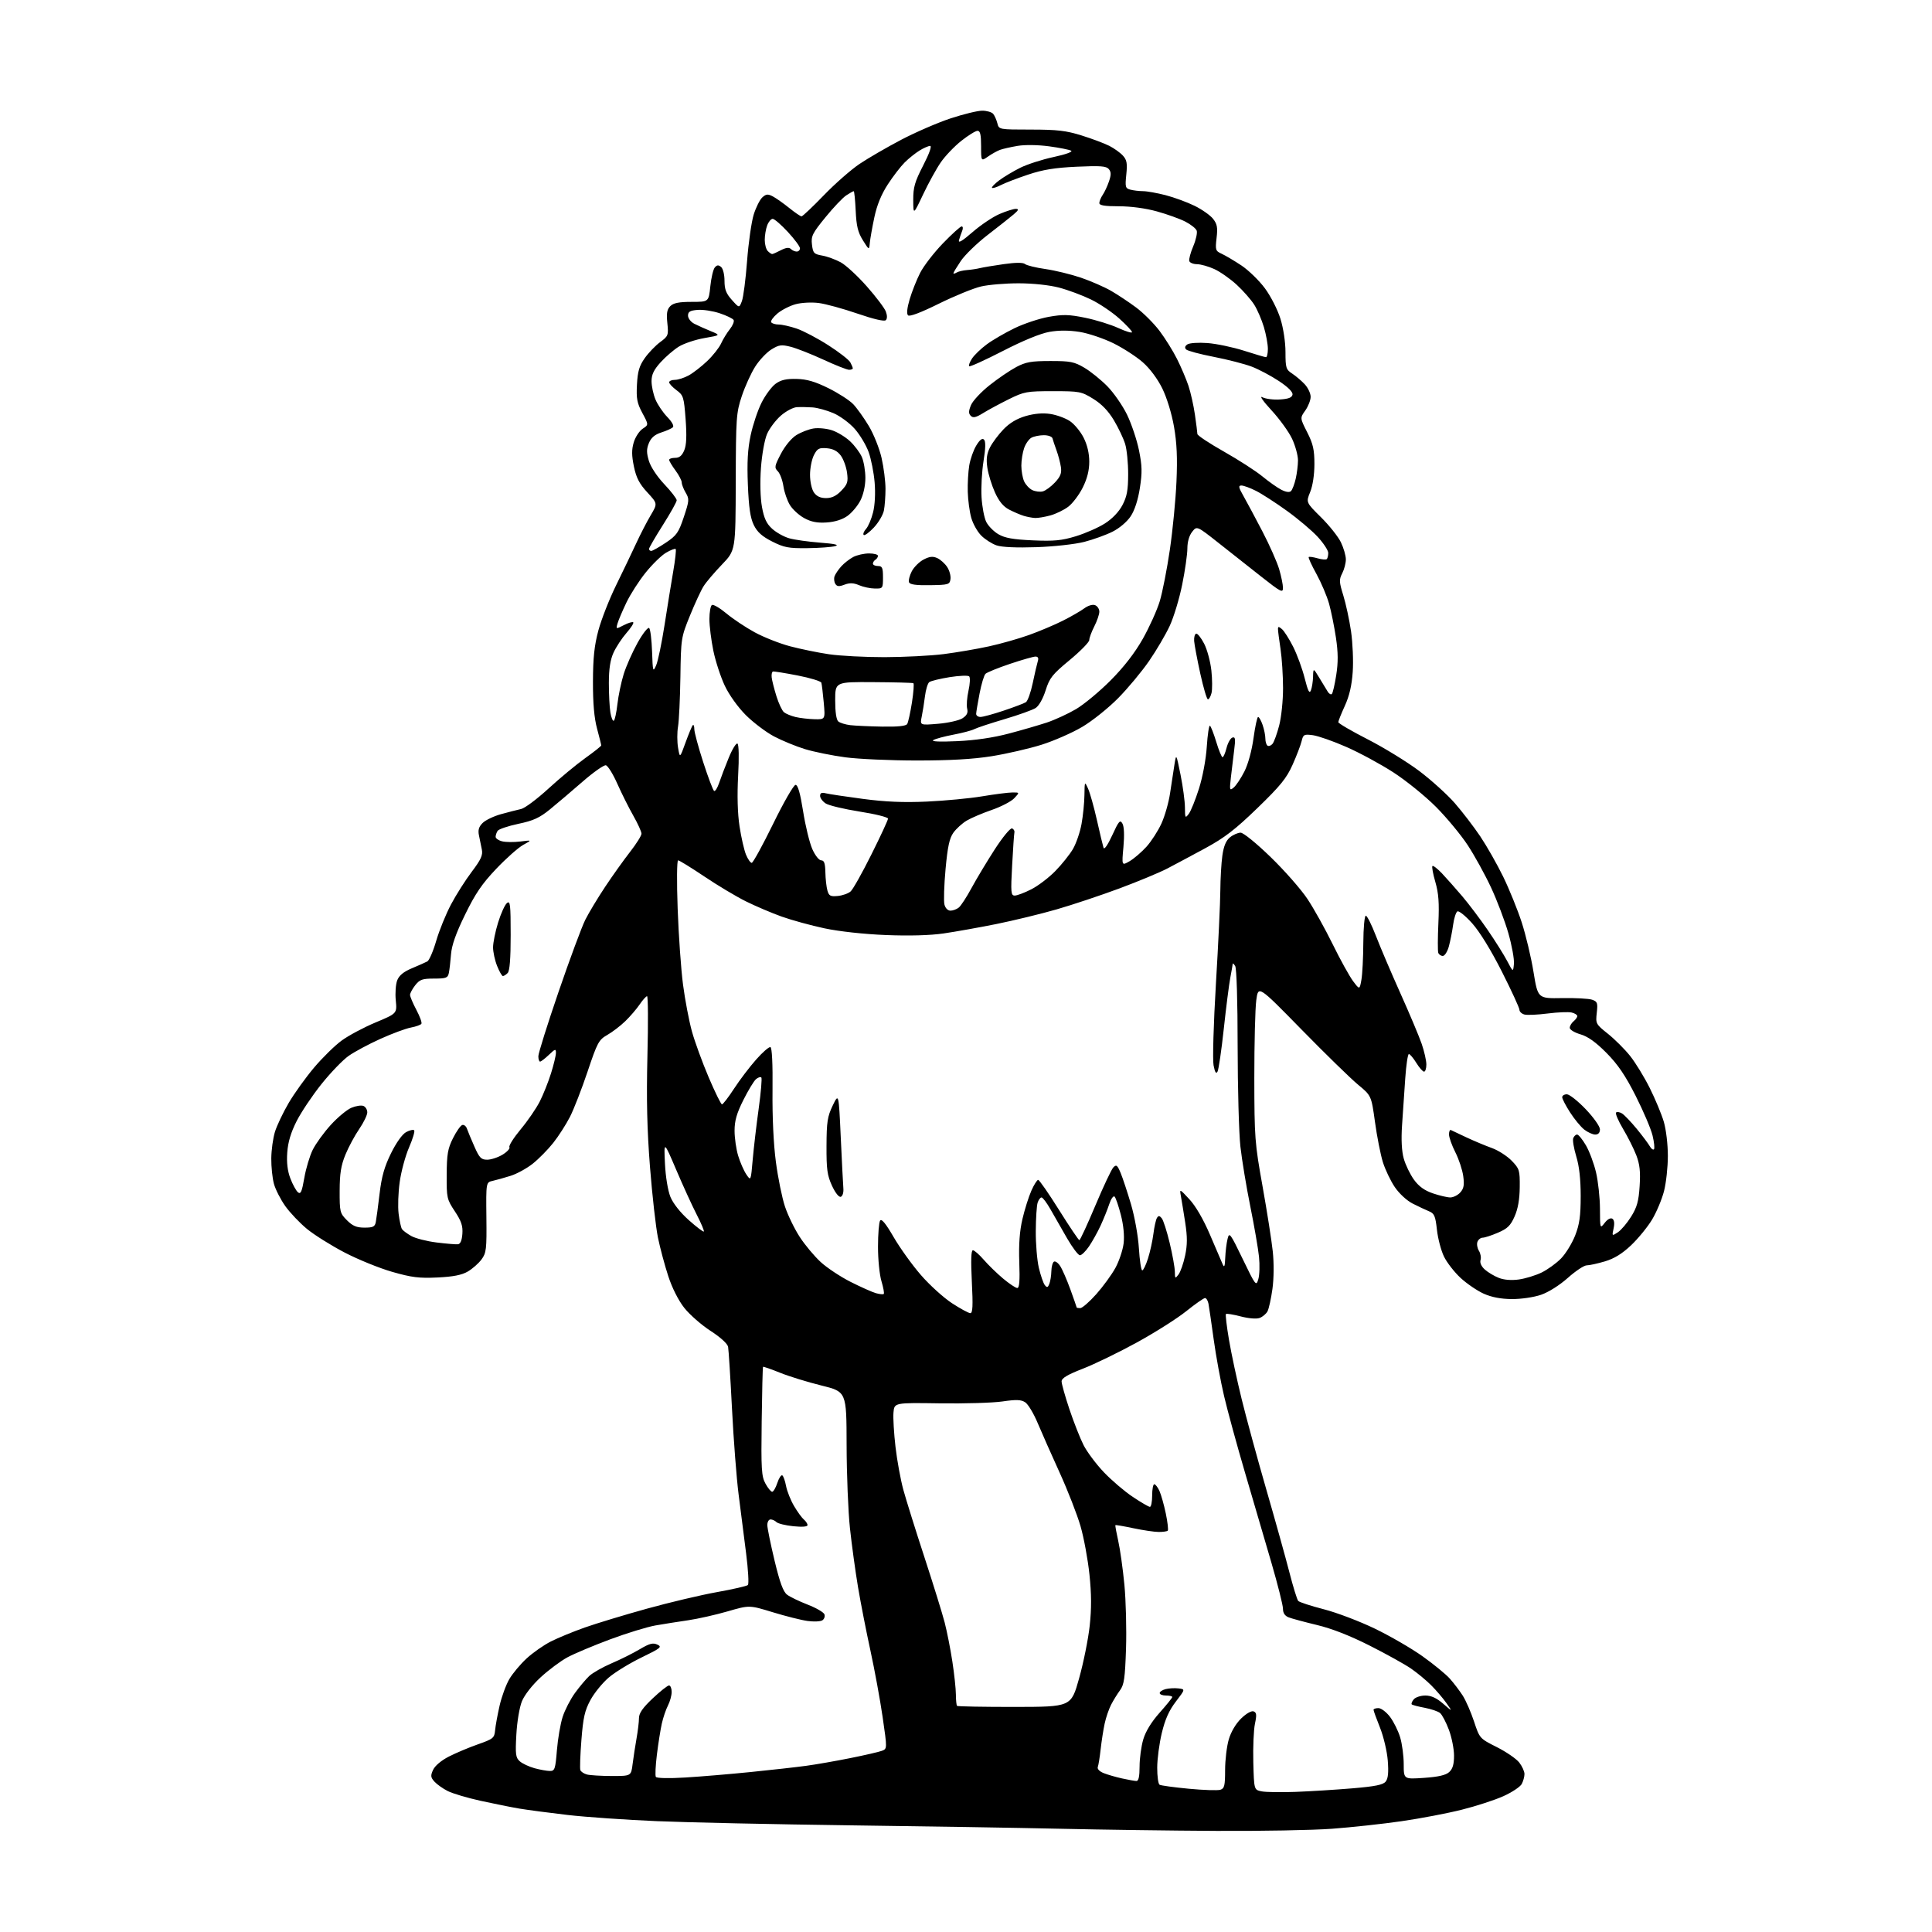 <?xml version="1.0" encoding="UTF-8" standalone="no"?>
<svg 
  version="1.1" 
  xmlns="http://www.w3.org/2000/svg" 
  xmlns:xlink="http://www.w3.org/1999/xlink" 
  xmlns:svg="http://www.w3.org/2000/svg"
  xmlns:rdf="http://www.w3.org/1999/02/22-rdf-syntax-ns#"
  xmlns:cc="http://creativecommons.org/ns#"
  xmlns:dc="http://purl.org/dc/elements/1.1/"
  viewBox="0 0 768 768"
  width="768"
  height="768"
>
<style>svg {background-color: white; }</style>"
<path stroke="none" fill="black" fill-rule="evenodd" d="M483.50,727.81C465.90,727.72 438.00,727.33 421.50,726.96C405.00,726.59 367.20,725.97 337.50,725.59C307.80,725.20 273.45,724.46 261.17,723.94C248.89,723.42 232.91,722.32 225.67,721.48C218.43,720.64 209.80,719.50 206.50,718.95C203.20,718.39 196.22,716.99 191.00,715.84C185.78,714.69 179.93,712.95 178.00,711.98C176.07,711.01 173.70,709.32 172.71,708.24C171.19,706.55 171.10,705.86 172.16,703.55C172.90,701.92 175.42,699.80 178.45,698.25C181.23,696.83 186.43,694.64 190.00,693.39C196.08,691.25 196.52,690.89 196.81,687.80C196.98,685.99 197.78,681.59 198.60,678.02C199.41,674.46 201.15,669.71 202.47,667.46C203.78,665.22 206.87,661.53 209.34,659.26C211.80,656.98 216.14,653.95 218.98,652.51C221.82,651.07 227.90,648.57 232.49,646.95C237.08,645.33 248.18,641.96 257.17,639.47C266.15,636.98 278.68,634.02 285.00,632.89C291.32,631.76 296.86,630.49 297.30,630.07C297.74,629.65 297.42,623.95 296.58,617.40C295.75,610.86 294.40,600.33 293.60,594.00C292.79,587.67 291.61,572.38 290.98,560.00C290.35,547.62 289.65,536.56 289.43,535.40C289.20,534.14 286.41,531.60 282.46,529.05C278.85,526.71 274.15,522.60 272.03,519.92C269.68,516.95 267.19,512.02 265.64,507.27C264.24,503.00 262.40,496.12 261.55,492.00C260.70,487.88 259.28,475.27 258.39,464.00C257.21,448.96 256.94,437.18 257.36,419.75C257.69,406.69 257.62,396.00 257.22,396.01C256.83,396.01 255.49,397.49 254.27,399.29C253.04,401.10 250.47,404.09 248.56,405.94C246.65,407.79 243.44,410.25 241.42,411.40C238.01,413.35 237.46,414.38 233.56,426.00C231.25,432.88 228.10,440.98 226.55,444.00C225.00,447.02 222.02,451.67 219.91,454.33C217.81,456.98 214.15,460.69 211.79,462.57C209.43,464.45 205.47,466.62 203.00,467.40C200.53,468.18 197.31,469.08 195.85,469.41C193.20,469.99 193.20,469.99 193.35,483.90C193.49,496.62 193.32,498.07 191.40,500.66C190.24,502.22 187.79,504.38 185.96,505.45C183.57,506.85 180.17,507.52 173.90,507.82C166.60,508.17 163.64,507.80 155.86,505.57C150.74,504.10 142.21,500.62 136.90,497.85C131.58,495.07 124.90,490.88 122.04,488.53C119.18,486.18 115.29,482.09 113.40,479.44C111.52,476.78 109.48,472.78 108.88,470.55C108.28,468.32 107.81,463.80 107.84,460.50C107.87,457.20 108.52,452.45 109.29,449.94C110.06,447.43 112.52,442.26 114.76,438.44C117.00,434.62 121.55,428.30 124.86,424.38C128.17,420.46 133.09,415.63 135.80,413.65C138.51,411.66 144.58,408.42 149.28,406.45C157.84,402.87 157.84,402.87 157.33,397.68C157.04,394.83 157.30,391.24 157.90,389.70C158.66,387.74 160.43,386.29 163.75,384.90C166.36,383.81 169.12,382.58 169.87,382.18C170.62,381.78 172.22,378.08 173.41,373.97C174.61,369.86 177.26,363.35 179.30,359.50C181.34,355.65 185.06,349.80 187.56,346.50C191.17,341.73 191.99,339.94 191.55,337.75C191.25,336.24 190.73,333.70 190.40,332.10C189.95,329.96 190.33,328.67 191.86,327.14C192.99,326.01 196.30,324.43 199.21,323.63C202.12,322.83 205.70,321.91 207.16,321.59C208.63,321.27 213.52,317.61 218.04,313.46C222.57,309.31 229.13,303.87 232.63,301.37C236.13,298.87 239.00,296.59 239.00,296.31C239.00,296.02 238.25,293.02 237.34,289.64C236.20,285.41 235.69,279.61 235.71,271.00C235.74,261.46 236.25,256.62 237.88,250.55C239.06,246.18 242.24,238.08 244.96,232.55C247.67,227.02 251.24,219.57 252.89,216.00C254.54,212.43 257.13,207.40 258.65,204.84C261.42,200.18 261.42,200.18 257.31,195.72C254.14,192.28 252.92,189.93 251.99,185.46C251.08,181.05 251.06,178.74 251.93,175.82C252.57,173.72 254.16,171.29 255.48,170.42C257.87,168.86 257.87,168.86 255.35,164.18C253.24,160.23 252.90,158.46 253.20,152.88C253.48,147.63 254.12,145.45 256.29,142.38C257.79,140.24 260.55,137.38 262.41,136.00C265.65,133.61 265.78,133.28 265.28,128.44C264.88,124.53 265.14,123.00 266.45,121.69C267.71,120.44 269.89,120.00 274.93,120.00C281.72,120.00 281.72,120.00 282.36,113.85C282.71,110.47 283.51,107.09 284.13,106.34C284.99,105.31 285.60,105.25 286.63,106.11C287.41,106.75 288.00,109.14 288.00,111.61C288.00,115.02 288.64,116.68 290.93,119.23C293.85,122.50 293.85,122.50 294.91,119.71C295.50,118.18 296.43,110.98 296.98,103.71C297.53,96.45 298.72,88.16 299.61,85.29C300.51,82.43 302.05,79.36 303.04,78.46C304.52,77.12 305.24,77.05 307.17,78.05C308.45,78.72 311.38,80.78 313.67,82.63C315.96,84.48 318.19,86.00 318.62,86.00C319.05,86.00 323.02,82.24 327.45,77.66C331.88,73.07 338.29,67.44 341.70,65.15C345.10,62.87 352.53,58.56 358.20,55.58C363.86,52.61 372.69,48.78 377.81,47.08C382.93,45.39 388.61,44.00 390.43,44.00C392.26,44.00 394.22,44.57 394.80,45.26C395.37,45.95 396.12,47.63 396.47,49.01C397.09,51.50 397.09,51.50 409.80,51.51C420.31,51.52 423.79,51.92 429.99,53.86C434.11,55.15 439.06,57.01 440.99,57.99C442.92,58.98 445.35,60.73 446.39,61.88C447.94,63.59 448.18,64.96 447.72,69.39C447.21,74.34 447.35,74.86 449.33,75.39C450.52,75.71 452.79,75.98 454.36,75.99C455.93,75.99 459.98,76.72 463.36,77.59C466.74,78.47 471.90,80.36 474.84,81.80C477.78,83.24 481.08,85.56 482.19,86.96C483.84,89.04 484.10,90.42 483.61,94.59C483.05,99.39 483.18,99.76 485.66,100.89C487.12,101.56 490.63,103.64 493.47,105.52C496.30,107.40 500.51,111.49 502.81,114.59C505.16,117.77 507.87,123.09 509.00,126.73C510.17,130.51 511.00,136.03 511.00,139.99C511.00,146.24 511.21,146.91 513.68,148.52C515.15,149.49 517.40,151.41 518.68,152.78C519.95,154.16 521.00,156.39 521.00,157.74C521.00,159.09 520.04,161.53 518.88,163.17C516.75,166.16 516.75,166.16 519.63,171.83C521.98,176.47 522.50,178.77 522.50,184.50C522.49,188.75 521.83,193.11 520.81,195.60C519.14,199.70 519.14,199.70 525.10,205.60C528.38,208.84 531.95,213.33 533.03,215.57C534.11,217.80 535.00,220.86 535.00,222.37C535.00,223.87 534.35,226.36 533.56,227.89C532.27,230.38 532.32,231.34 533.98,236.68C535.00,239.98 536.39,246.40 537.06,250.97C537.72,255.53 538.03,262.78 537.73,267.08C537.36,272.48 536.39,276.64 534.60,280.57C533.17,283.69 532.00,286.62 532.00,287.08C532.00,287.54 537.29,290.63 543.75,293.93C550.21,297.24 559.40,302.89 564.17,306.48C568.94,310.08 575.30,315.83 578.30,319.26C581.29,322.69 585.86,328.65 588.45,332.50C591.03,336.35 595.12,343.55 597.54,348.50C599.95,353.45 603.26,361.61 604.90,366.64C606.53,371.67 608.65,380.54 609.59,386.36C611.32,396.93 611.32,396.93 620.91,396.76C626.18,396.66 631.57,396.95 632.87,397.40C634.99,398.13 635.19,398.66 634.74,402.62C634.26,406.91 634.37,407.13 639.18,410.95C641.89,413.12 645.87,417.08 648.01,419.77C650.15,422.46 653.67,428.22 655.84,432.58C658.01,436.94 660.51,442.94 661.39,445.93C662.29,448.96 663.00,454.95 663.00,459.47C663.00,463.93 662.31,470.26 661.46,473.54C660.61,476.82 658.47,481.90 656.71,484.83C654.94,487.76 651.20,492.34 648.40,495.00C644.83,498.38 641.69,500.31 637.97,501.42C635.03,502.29 631.78,503.00 630.73,503.00C629.68,503.00 626.31,505.24 623.24,507.98C619.96,510.90 615.56,513.68 612.58,514.70C609.70,515.69 604.68,516.42 601.00,516.40C596.64,516.37 592.96,515.67 589.82,514.27C587.25,513.12 583.11,510.30 580.62,508.01C578.14,505.71 575.15,501.88 574.00,499.49C572.84,497.11 571.58,492.31 571.20,488.83C570.60,483.38 570.16,482.36 568.05,481.50C566.71,480.95 563.78,479.57 561.55,478.44C559.22,477.26 556.20,474.46 554.44,471.87C552.76,469.38 550.63,464.91 549.70,461.92C548.78,458.94 547.37,451.79 546.58,446.03C545.13,435.55 545.13,435.55 539.82,431.15C536.89,428.73 526.78,418.86 517.34,409.22C500.18,391.69 500.18,391.69 499.39,397.59C498.95,400.84 498.60,414.75 498.61,428.50C498.64,452.23 498.80,454.41 501.87,471.50C503.64,481.40 505.48,493.07 505.94,497.43C506.45,502.17 506.39,508.20 505.81,512.40C505.27,516.27 504.39,520.27 503.85,521.28C503.31,522.29 501.90,523.47 500.72,523.91C499.46,524.37 496.36,524.12 493.18,523.29C490.21,522.52 487.58,522.09 487.33,522.34C487.08,522.59 487.63,527.23 488.55,532.65C489.47,538.07 491.72,548.59 493.55,556.04C495.37,563.48 499.79,579.68 503.36,592.04C506.93,604.39 511.07,619.23 512.55,625.00C514.03,630.77 515.62,635.91 516.07,636.40C516.53,636.90 521.09,638.38 526.20,639.70C531.32,641.01 540.45,644.48 546.50,647.40C552.55,650.32 561.10,655.27 565.50,658.41C569.90,661.54 574.78,665.54 576.34,667.30C577.91,669.06 580.20,672.08 581.44,674.00C582.68,675.92 584.70,680.55 585.94,684.28C588.18,691.06 588.19,691.07 594.99,694.49C598.73,696.38 602.74,699.12 603.90,700.60C605.05,702.07 606.00,704.14 606.00,705.20C606.00,706.26 605.51,708.05 604.91,709.17C604.31,710.29 601.05,712.46 597.66,713.99C594.27,715.52 586.83,717.95 581.11,719.38C575.40,720.82 564.60,722.88 557.11,723.96C549.63,725.04 537.20,726.39 529.50,726.96C521.80,727.53 501.10,727.91 483.50,727.81zM515.00,712.30C520.77,712.09 530.90,711.45 537.50,710.90C546.73,710.12 549.81,709.50 550.84,708.19C551.80,706.99 552.03,704.58 551.66,699.83C551.37,696.17 549.98,690.28 548.57,686.76C547.15,683.23 546.00,680.04 546.00,679.67C546.00,679.30 546.88,679.00 547.95,679.00C549.02,679.00 551.08,680.55 552.53,682.45C553.98,684.36 555.81,688.03 556.58,690.61C557.36,693.20 558.00,698.01 558.00,701.30C558.00,707.29 558.00,707.29 566.07,706.73C571.75,706.34 574.72,705.66 576.07,704.43C577.47,703.17 578.00,701.36 578.00,697.88C578.00,695.24 577.08,690.62 575.96,687.63C574.84,684.63 573.26,681.63 572.45,680.96C571.64,680.29 568.88,679.35 566.32,678.87C563.76,678.39 561.45,677.78 561.19,677.52C560.93,677.26 561.28,676.36 561.98,675.52C562.68,674.69 564.75,674.00 566.59,674.00C568.92,674.00 571.06,674.98 573.68,677.25C577.43,680.50 577.43,680.50 574.98,677.01C573.63,675.10 570.90,671.90 568.92,669.92C566.93,667.93 563.31,664.93 560.87,663.26C558.43,661.58 551.05,657.48 544.47,654.16C536.62,650.19 529.40,647.37 523.50,645.96C518.55,644.77 513.49,643.41 512.25,642.92C510.74,642.33 510.00,641.21 510.00,639.50C510.00,638.11 507.93,629.89 505.41,621.23C502.88,612.58 498.17,596.50 494.94,585.50C491.71,574.50 487.95,560.77 486.60,555.00C485.24,549.23 483.38,539.10 482.47,532.50C481.56,525.90 480.63,519.49 480.39,518.25C480.15,517.01 479.53,516.00 479.01,516.00C478.48,516.00 475.11,518.36 471.51,521.25C467.91,524.14 459.11,529.71 451.95,533.64C444.79,537.56 435.13,542.26 430.47,544.07C424.30,546.47 422.00,547.84 422.00,549.13C422.00,550.09 423.40,555.07 425.11,560.19C426.83,565.31 429.35,571.73 430.73,574.45C432.11,577.17 435.75,582.03 438.82,585.25C441.89,588.47 447.06,592.88 450.32,595.05C453.57,597.22 456.63,599.00 457.11,599.00C457.60,599.00 458.00,596.98 458.00,594.50C458.00,592.02 458.38,590.00 458.84,590.00C459.30,590.00 460.22,591.19 460.89,592.65C461.55,594.11 462.69,598.14 463.42,601.61C464.14,605.09 464.50,608.17 464.20,608.46C463.91,608.76 462.28,608.99 460.58,608.98C458.89,608.97 454.38,608.30 450.57,607.50C446.76,606.69 443.53,606.14 443.40,606.27C443.26,606.40 443.77,609.21 444.51,612.51C445.26,615.80 446.36,623.67 446.97,630.00C447.57,636.33 447.86,647.76 447.61,655.40C447.22,667.08 446.84,669.73 445.23,671.90C444.17,673.33 442.58,675.92 441.68,677.65C440.79,679.38 439.63,682.75 439.12,685.15C438.60,687.54 437.89,692.12 437.53,695.31C437.18,698.51 436.66,701.71 436.39,702.42C436.10,703.17 437.07,704.18 438.70,704.83C440.24,705.45 443.52,706.40 446.00,706.95C448.48,707.50 451.06,707.96 451.75,707.98C452.61,707.99 453.00,706.18 453.00,702.18C453.00,698.98 453.66,694.14 454.47,691.42C455.42,688.22 457.72,684.47 460.97,680.82C463.74,677.72 466.00,674.91 466.00,674.59C466.00,674.27 464.88,674.00 463.50,674.00C462.12,674.00 461.00,673.56 461.00,673.02C461.00,672.48 462.07,671.77 463.38,671.44C464.69,671.11 466.98,670.99 468.47,671.17C471.18,671.50 471.18,671.50 467.41,676.42C464.70,679.97 463.13,683.48 461.83,688.92C460.83,693.09 460.01,699.29 460.01,702.69C460.00,706.10 460.42,709.14 460.94,709.46C461.45,709.78 466.68,710.49 472.55,711.05C478.42,711.61 484.08,711.79 485.11,711.46C486.73,710.95 487.00,709.84 487.00,703.61C487.00,699.63 487.66,694.13 488.47,691.40C489.37,688.38 491.29,685.14 493.41,683.09C495.42,681.14 497.48,679.97 498.33,680.30C499.50,680.75 499.61,681.70 498.86,685.22C498.35,687.62 498.06,694.51 498.21,700.53C498.50,711.48 498.50,711.48 501.50,712.09C503.15,712.42 509.23,712.52 515.00,712.30zM272.39,706.59C278.50,706.22 290.25,705.24 298.50,704.40C306.75,703.57 316.65,702.46 320.50,701.93C324.35,701.41 332.21,700.04 337.96,698.88C343.72,697.73 349.39,696.42 350.56,695.98C352.69,695.17 352.69,695.17 350.86,682.56C349.85,675.62 347.67,663.77 346.03,656.23C344.38,648.68 342.16,637.33 341.09,631.00C340.03,624.67 338.58,614.10 337.87,607.50C337.16,600.90 336.56,585.99 336.54,574.37C336.50,553.23 336.50,553.23 326.49,550.75C320.99,549.39 313.59,547.11 310.04,545.67C306.50,544.24 303.47,543.19 303.32,543.34C303.17,543.49 302.93,553.26 302.78,565.06C302.53,584.04 302.70,586.87 304.28,589.75C305.25,591.54 306.45,593.00 306.95,593.00C307.44,593.00 308.37,591.42 309.00,589.49C309.64,587.56 310.52,586.21 310.97,586.48C311.41,586.75 312.09,588.66 312.47,590.71C312.86,592.76 314.28,596.33 315.63,598.63C316.98,600.94 318.75,603.37 319.55,604.04C320.35,604.70 321.00,605.70 321.00,606.26C321.00,606.90 318.90,607.06 315.36,606.70C312.25,606.38 309.24,605.64 308.66,605.06C308.08,604.48 307.02,604.00 306.30,604.00C305.59,604.00 305.01,605.01 305.02,606.25C305.04,607.49 306.34,613.86 307.91,620.41C310.02,629.16 311.34,632.75 312.89,633.92C314.05,634.80 317.74,636.57 321.08,637.87C324.42,639.16 327.40,640.89 327.72,641.71C328.03,642.53 327.66,643.61 326.90,644.10C326.13,644.59 323.48,644.71 321.00,644.36C318.52,644.02 312.31,642.45 307.19,640.89C297.89,638.04 297.89,638.04 289.26,640.54C284.51,641.92 277.45,643.51 273.57,644.08C269.68,644.64 263.83,645.57 260.56,646.14C257.30,646.71 249.20,649.19 242.56,651.66C235.93,654.13 228.27,657.35 225.55,658.82C222.83,660.30 218.04,663.87 214.91,666.76C211.58,669.83 208.49,673.79 207.48,676.26C206.50,678.67 205.54,684.39 205.26,689.50C204.82,697.41 204.99,698.70 206.63,700.15C207.66,701.06 210.30,702.29 212.50,702.90C214.70,703.50 217.45,703.99 218.61,703.99C220.52,704.00 220.77,703.26 221.38,695.75C221.75,691.21 222.77,685.25 223.66,682.50C224.55,679.75 226.75,675.48 228.55,673.00C230.35,670.52 232.91,667.48 234.25,666.22C235.59,664.97 239.57,662.71 243.09,661.20C246.62,659.70 251.66,657.18 254.31,655.60C258.17,653.31 259.54,652.94 261.31,653.75C263.28,654.67 262.66,655.17 255.00,658.88C250.32,661.15 244.47,664.73 241.99,666.85C239.51,668.96 236.24,672.97 234.73,675.76C232.45,679.94 231.82,682.73 231.12,691.67C230.65,697.62 230.46,703.02 230.70,703.65C230.94,704.28 232.12,705.07 233.32,705.39C234.52,705.71 238.96,705.98 243.19,705.99C250.88,706.00 250.88,706.00 251.47,701.25C251.80,698.64 252.50,694.06 253.03,691.08C253.56,688.10 254.00,684.46 254.00,682.98C254.00,681.02 255.48,678.89 259.44,675.15C262.43,672.32 265.36,670.00 265.94,670.00C266.52,670.00 267.00,671.15 267.00,672.55C267.00,673.95 266.34,676.38 265.53,677.95C264.72,679.51 263.62,682.75 263.08,685.15C262.55,687.54 261.67,693.08 261.13,697.46C260.58,701.84 260.40,705.84 260.71,706.34C261.05,706.88 265.88,706.99 272.39,706.59zM403.34,678.53C425.79,678.50 425.79,678.50 428.96,667.17C430.71,660.94 432.60,651.54 433.17,646.29C433.92,639.45 433.89,633.64 433.07,625.87C432.45,619.90 430.85,611.25 429.52,606.66C428.19,602.08 424.46,592.51 421.23,585.41C418.00,578.31 414.06,569.42 412.48,565.65C410.90,561.88 408.68,558.18 407.54,557.44C405.91,556.37 404.02,556.29 398.49,557.10C394.65,557.66 383.40,557.99 373.50,557.85C355.50,557.58 355.50,557.58 355.17,561.54C354.99,563.72 355.36,569.87 355.98,575.21C356.60,580.55 358.00,588.20 359.09,592.21C360.19,596.22 363.96,608.27 367.47,619.00C370.98,629.73 374.60,641.42 375.53,645.00C376.45,648.58 377.83,655.55 378.58,660.50C379.34,665.45 379.97,671.34 379.98,673.58C379.99,675.83 380.20,677.87 380.44,678.11C380.69,678.35 390.99,678.54 403.34,678.53zM385.72,522.00C386.67,522.00 386.81,519.11 386.32,509.50C385.90,501.03 386.03,497.00 386.74,497.00C387.32,497.00 389.25,498.69 391.04,500.75C392.82,502.81 396.29,506.19 398.75,508.25C401.21,510.31 403.74,512.00 404.38,512.00C405.22,512.00 405.45,509.10 405.18,501.75C404.93,494.67 405.32,489.36 406.43,484.60C407.32,480.80 408.91,475.74 409.97,473.35C411.02,470.96 412.25,469.01 412.69,469.02C413.14,469.03 416.88,474.42 421.00,481.00C425.12,487.58 428.75,492.97 429.06,492.98C429.37,492.99 432.23,486.81 435.41,479.25C438.59,471.69 441.81,464.85 442.57,464.06C443.75,462.83 444.16,463.13 445.46,466.24C446.29,468.23 448.14,473.83 449.58,478.68C451.05,483.67 452.42,491.30 452.73,496.25C453.03,501.06 453.63,505.00 454.06,505.00C454.49,505.00 455.52,502.86 456.35,500.25C457.18,497.64 458.15,493.23 458.50,490.45C458.85,487.68 459.48,484.84 459.90,484.15C460.51,483.17 460.92,483.20 461.81,484.27C462.43,485.02 463.85,489.43 464.96,494.07C466.08,498.71 467.00,503.85 467.02,505.50C467.06,508.31 467.15,508.38 468.49,506.62C469.27,505.58 470.45,502.21 471.10,499.12C472.01,494.83 472.02,491.73 471.14,486.00C470.50,481.88 469.73,477.15 469.43,475.50C468.88,472.50 468.88,472.50 472.83,476.76C475.30,479.42 478.36,484.69 480.96,490.76C483.25,496.12 485.52,501.40 486.00,502.50C486.67,504.06 486.91,503.51 487.05,500.00C487.15,497.52 487.56,494.15 487.97,492.50C488.65,489.67 489.00,490.13 494.01,500.50C499.13,511.11 499.35,511.39 500.20,508.50C500.69,506.85 500.81,502.82 500.47,499.55C500.13,496.27 498.57,487.27 497.01,479.55C495.45,471.82 493.68,461.13 493.08,455.79C492.49,450.45 491.99,432.45 491.98,415.79C491.98,397.96 491.57,384.88 491.00,384.00C490.47,383.18 490.02,382.78 490.02,383.11C490.01,383.45 489.58,385.93 489.07,388.61C488.56,391.30 487.39,400.48 486.47,409.00C485.55,417.52 484.43,425.16 483.99,425.97C483.41,427.01 482.95,426.29 482.41,423.47C481.98,421.27 482.41,406.79 483.35,391.00C484.29,375.32 485.08,358.68 485.10,354.00C485.13,349.32 485.49,343.06 485.91,340.09C486.45,336.29 487.36,334.13 488.95,332.84C490.20,331.83 492.10,331.00 493.16,331.00C494.27,331.00 499.43,335.20 505.12,340.72C510.63,346.06 517.20,353.54 519.73,357.35C522.26,361.15 526.78,369.26 529.78,375.38C532.78,381.50 536.42,388.07 537.85,389.99C540.47,393.48 540.47,393.48 541.18,389.49C541.57,387.30 541.91,380.66 541.94,374.75C541.97,368.84 542.42,364.00 542.93,364.00C543.44,364.00 545.25,367.61 546.95,372.03C548.65,376.44 553.02,386.68 556.65,394.78C560.29,402.88 564.10,411.93 565.13,414.91C566.16,417.88 567.00,421.59 567.00,423.16C567.00,424.72 566.59,426.00 566.08,426.00C565.58,426.00 564.19,424.43 563.00,422.50C561.81,420.57 560.48,419.00 560.05,419.00C559.62,419.00 558.97,423.39 558.60,428.75C558.23,434.11 557.66,442.45 557.34,447.27C556.95,453.03 557.19,457.60 558.02,460.57C558.72,463.06 560.54,466.82 562.06,468.93C564.01,471.62 566.25,473.24 569.60,474.38C572.21,475.27 575.33,476.00 576.52,476.00C577.71,476.00 579.50,475.11 580.48,474.02C581.89,472.46 582.14,471.06 581.66,467.52C581.32,465.04 579.91,460.77 578.52,458.04C577.13,455.30 576.00,452.11 576.00,450.95C576.00,449.79 576.34,449.00 576.75,449.21C577.16,449.42 579.98,450.75 583.00,452.16C586.02,453.57 590.55,455.47 593.07,456.37C595.58,457.28 599.11,459.55 600.91,461.40C604.01,464.60 604.18,465.17 604.12,471.94C604.07,476.77 603.41,480.55 602.07,483.56C600.47,487.20 599.24,488.40 595.47,490.01C592.92,491.11 590.18,492.00 589.39,492.00C588.59,492.00 587.66,492.73 587.31,493.63C586.97,494.53 587.23,496.13 587.89,497.20C588.55,498.26 588.84,499.91 588.54,500.88C588.20,501.96 588.85,503.41 590.24,504.66C591.48,505.77 593.97,507.26 595.78,507.97C597.84,508.79 600.79,509.03 603.73,508.62C606.30,508.27 610.37,507.03 612.77,505.87C615.18,504.70 618.68,502.17 620.55,500.25C622.42,498.32 624.94,494.21 626.15,491.12C627.88,486.68 628.34,483.41 628.35,475.50C628.35,468.78 627.78,463.59 626.59,459.70C625.62,456.50 625.08,453.24 625.38,452.45C625.69,451.65 626.38,451.00 626.93,451.00C627.47,451.00 629.04,452.92 630.41,455.26C631.79,457.61 633.60,462.45 634.44,466.01C635.28,469.58 635.99,476.10 636.01,480.50C636.04,488.47 636.05,488.49 637.89,486.11C638.98,484.69 640.21,484.01 640.92,484.45C641.69,484.93 641.87,486.29 641.43,488.30C640.76,491.38 640.77,491.40 643.13,489.85C644.43,488.99 646.81,486.19 648.40,483.63C650.73,479.90 651.40,477.50 651.78,471.48C652.15,465.79 651.83,462.85 650.48,459.30C649.50,456.73 647.13,452.00 645.21,448.78C643.30,445.57 642.04,442.63 642.41,442.25C642.79,441.88 643.86,442.05 644.80,442.63C645.73,443.22 648.37,445.98 650.66,448.77C652.95,451.56 655.27,454.67 655.83,455.67C656.39,456.67 657.13,457.20 657.47,456.86C657.81,456.52 657.56,454.05 656.91,451.37C656.26,448.69 653.23,441.59 650.19,435.59C646.08,427.47 643.10,423.10 638.58,418.53C634.34,414.26 631.21,412.02 628.25,411.16C625.91,410.48 624.00,409.32 624.00,408.58C624.00,407.85 624.67,406.68 625.50,406.00C626.33,405.32 627.00,404.37 627.00,403.90C627.00,403.42 625.99,402.79 624.75,402.49C623.51,402.20 619.24,402.37 615.25,402.88C611.26,403.39 607.10,403.58 606.00,403.29C604.90,403.00 604.00,402.15 604.00,401.41C604.00,400.66 600.85,393.82 597.01,386.22C592.67,377.65 588.18,370.35 585.20,367.02C582.55,364.06 579.91,361.94 579.33,362.30C578.75,362.65 577.99,365.05 577.64,367.62C577.29,370.19 576.53,374.03 575.96,376.15C575.39,378.27 574.30,380.00 573.54,380.00C572.79,380.00 571.97,379.44 571.73,378.75C571.49,378.06 571.51,372.76 571.78,366.96C572.15,358.89 571.87,355.06 570.57,350.60C569.64,347.40 569.12,344.55 569.41,344.26C569.70,343.97 571.41,345.29 573.22,347.20C575.02,349.11 578.65,353.20 581.28,356.29C583.91,359.39 588.46,365.43 591.40,369.71C594.34,373.99 597.81,379.52 599.12,382.00C601.49,386.50 601.49,386.50 601.81,383.16C601.99,381.33 600.99,375.83 599.59,370.94C598.19,366.06 595.09,357.88 592.70,352.77C590.32,347.67 586.16,340.12 583.46,336.00C580.75,331.87 575.08,325.02 570.84,320.76C566.60,316.50 558.98,310.33 553.90,307.04C548.83,303.76 540.42,299.21 535.21,296.93C530.01,294.64 524.03,292.55 521.93,292.26C518.37,291.79 518.05,291.95 517.41,294.63C517.03,296.21 515.42,300.43 513.82,304.00C511.43,309.36 508.98,312.38 499.83,321.23C491.00,329.78 486.77,333.03 479.12,337.18C473.83,340.05 467.02,343.68 464.00,345.26C460.98,346.84 452.43,350.39 445.00,353.16C437.57,355.92 426.32,359.68 420.00,361.50C413.68,363.32 402.88,365.94 396.00,367.33C389.12,368.71 379.71,370.39 375.08,371.06C369.70,371.84 361.42,372.07 352.08,371.69C343.39,371.34 333.56,370.26 327.76,369.03C322.40,367.89 314.75,365.79 310.76,364.37C306.77,362.94 300.35,360.21 296.50,358.30C292.65,356.39 285.21,351.94 279.97,348.41C274.72,344.89 270.04,342.00 269.56,342.00C269.07,342.00 268.99,350.41 269.38,361.21C269.76,371.77 270.72,385.38 271.52,391.46C272.32,397.53 273.91,405.88 275.05,410.00C276.19,414.12 279.19,422.34 281.71,428.25C284.22,434.16 286.61,439.00 287.00,439.00C287.40,439.00 289.56,436.19 291.80,432.75C294.04,429.31 297.98,424.12 300.56,421.21C303.13,418.29 305.69,416.06 306.25,416.25C306.89,416.46 307.20,422.79 307.09,433.54C306.98,444.02 307.49,454.86 308.43,461.91C309.26,468.19 310.88,476.15 312.03,479.60C313.18,483.06 315.82,488.50 317.90,491.69C319.97,494.89 323.74,499.39 326.26,501.70C328.78,504.01 334.14,507.56 338.17,509.59C342.20,511.62 346.70,513.63 348.17,514.05C349.65,514.47 351.06,514.61 351.31,514.36C351.56,514.10 351.15,511.82 350.39,509.29C349.62,506.75 349.01,500.59 349.02,495.59C349.02,490.59 349.40,485.92 349.85,485.20C350.42,484.31 352.10,486.35 355.25,491.79C357.77,496.12 362.65,502.91 366.10,506.87C369.54,510.84 375.09,515.86 378.42,518.04C381.76,520.22 385.04,522.00 385.72,522.00zM429.42,520.00C430.20,520.00 433.07,517.50 435.79,514.45C438.51,511.39 441.94,506.68 443.41,503.98C444.88,501.28 446.34,496.90 446.66,494.25C447.01,491.23 446.61,487.02 445.57,482.98C444.66,479.42 443.53,476.13 443.07,475.67C442.60,475.20 441.65,476.54 440.95,478.64C440.26,480.75 438.70,484.60 437.50,487.20C436.30,489.80 434.23,493.51 432.91,495.45C431.58,497.40 429.96,498.99 429.29,498.99C428.63,499.00 426.33,495.96 424.18,492.25C422.03,488.54 419.07,483.36 417.60,480.75C416.12,478.14 414.51,476.00 414.03,476.00C413.54,476.00 412.84,476.94 412.47,478.10C412.10,479.25 411.77,484.31 411.74,489.35C411.70,494.38 412.25,500.98 412.96,504.00C413.68,507.02 414.74,510.11 415.33,510.85C416.21,511.95 416.54,511.85 417.13,510.35C417.53,509.33 417.89,507.06 417.93,505.31C417.97,503.55 418.43,501.85 418.96,501.53C419.48,501.20 420.60,501.98 421.43,503.26C422.27,504.53 424.09,508.71 425.48,512.53C426.86,516.36 428.00,519.61 428.00,519.75C428.00,519.89 428.64,520.00 429.42,520.00zM182.00,494.62C183.00,494.53 183.60,493.16 183.80,490.48C184.03,487.33 183.40,485.43 180.80,481.51C177.64,476.74 177.51,476.17 177.57,466.95C177.61,458.84 178.00,456.59 180.06,452.47C181.40,449.79 183.06,447.42 183.75,447.21C184.44,447.00 185.28,447.66 185.62,448.67C185.97,449.68 187.29,452.86 188.57,455.75C190.57,460.29 191.27,461.00 193.69,461.00C195.24,460.99 197.98,460.09 199.80,458.98C201.61,457.87 202.83,456.53 202.50,456.00C202.17,455.47 204.18,452.29 206.97,448.93C209.77,445.58 213.18,440.60 214.57,437.86C215.96,435.13 217.96,430.10 219.03,426.69C220.10,423.29 220.98,419.63 220.99,418.56C221.00,416.83 220.71,416.91 218.20,419.31C216.65,420.79 215.08,422.00 214.70,422.00C214.31,422.00 214.00,421.04 214.00,419.86C214.00,418.69 217.62,407.15 222.05,394.23C226.48,381.30 231.26,368.43 232.67,365.61C234.09,362.80 237.64,356.90 240.57,352.50C243.49,348.10 247.94,341.87 250.44,338.66C252.95,335.45 255.00,332.18 255.00,331.40C255.00,330.61 253.54,327.40 251.75,324.25C249.96,321.11 247.10,315.38 245.38,311.52C243.67,307.66 241.62,304.37 240.83,304.21C240.04,304.06 235.88,306.98 231.60,310.71C227.31,314.45 221.48,319.40 218.65,321.71C214.48,325.11 212.05,326.23 206.03,327.49C201.93,328.36 198.23,329.61 197.81,330.28C197.38,330.95 197.02,332.01 197.02,332.64C197.01,333.27 198.17,334.08 199.61,334.44C201.04,334.80 204.30,334.83 206.86,334.51C211.50,333.92 211.50,333.92 207.95,335.88C206.00,336.96 201.18,341.24 197.24,345.39C191.62,351.30 188.94,355.24 184.88,363.56C181.24,371.00 179.57,375.73 179.29,379.34C179.07,382.18 178.68,385.51 178.43,386.75C178.01,388.75 177.36,389.00 172.55,389.00C167.90,389.00 166.86,389.37 165.07,391.63C163.93,393.08 163.00,394.82 163.00,395.49C163.00,396.15 164.13,398.83 165.51,401.43C166.89,404.03 167.80,406.52 167.52,406.96C167.25,407.41 165.36,408.09 163.33,408.47C161.29,408.85 155.84,410.87 151.20,412.97C146.57,415.06 140.89,418.10 138.59,419.73C136.28,421.35 131.44,426.38 127.81,430.91C124.19,435.43 119.74,442.07 117.92,445.65C115.63,450.17 114.48,453.99 114.19,458.12C113.89,462.18 114.29,465.46 115.43,468.46C116.35,470.87 117.71,473.34 118.44,473.95C119.53,474.85 120.01,473.76 120.96,468.28C121.60,464.55 123.11,459.51 124.31,457.07C125.52,454.64 128.74,450.18 131.49,447.17C134.23,444.16 137.92,441.10 139.68,440.36C141.45,439.62 143.59,439.29 144.44,439.62C145.30,439.95 146.00,441.10 146.00,442.18C146.00,443.26 144.56,446.23 142.80,448.80C141.03,451.36 138.57,455.94 137.32,458.98C135.56,463.27 135.04,466.47 135.02,473.33C135.00,481.76 135.13,482.28 137.92,485.08C140.19,487.35 141.75,488.00 144.90,488.00C148.32,488.00 149.03,487.64 149.39,485.75C149.63,484.51 150.31,479.45 150.89,474.50C151.70,467.70 152.81,463.77 155.44,458.44C157.54,454.18 159.93,450.84 161.46,450.02C162.85,449.27 164.29,448.95 164.64,449.31C164.99,449.66 164.08,452.72 162.61,456.11C161.14,459.49 159.47,465.68 158.89,469.87C158.30,474.05 158.11,479.73 158.46,482.49C158.80,485.26 159.40,488.00 159.79,488.58C160.18,489.17 161.85,490.41 163.50,491.34C165.15,492.27 169.65,493.42 173.50,493.90C177.35,494.38 181.18,494.70 182.00,494.62zM279.78,489.55C280.01,489.32 278.74,486.29 276.95,482.82C275.16,479.34 271.49,471.32 268.80,465.00C263.89,453.50 263.89,453.50 264.33,462.50C264.58,467.77 265.49,473.27 266.50,475.78C267.56,478.37 270.42,482.00 273.80,485.01C276.86,487.74 279.55,489.78 279.78,489.55zM334.23,475.74C333.48,476.00 332.05,474.20 330.73,471.34C328.84,467.23 328.51,464.83 328.55,455.50C328.59,445.99 328.92,443.82 331.00,439.50C333.41,434.50 333.41,434.50 334.21,452.00C334.65,461.62 335.12,470.81 335.25,472.40C335.39,474.04 334.95,475.49 334.23,475.74zM299.21,461.00C299.62,456.32 300.69,447.19 301.59,440.70C302.49,434.20 302.96,428.63 302.64,428.30C302.31,427.98 301.37,428.28 300.54,428.97C299.71,429.66 297.45,433.38 295.51,437.25C292.84,442.58 292.00,445.52 292.00,449.48C292.00,452.34 292.64,456.80 293.42,459.39C294.20,461.98 295.65,465.31 296.65,466.80C298.47,469.50 298.47,469.50 299.21,461.00zM634.13,451.00C633.11,451.00 631.14,450.11 629.75,449.02C628.37,447.93 625.83,444.85 624.12,442.18C622.40,439.51 621.00,436.80 621.00,436.16C621.00,435.52 621.83,435.00 622.85,435.00C623.86,435.00 627.24,437.67 630.35,440.93C633.50,444.23 636.00,447.77 636.00,448.93C636.00,450.28 635.36,451.00 634.13,451.00zM199.91,388.00C199.53,388.00 198.49,386.19 197.61,383.98C196.72,381.77 196.00,378.44 196.00,376.59C196.00,374.73 196.90,370.29 198.00,366.73C199.10,363.16 200.68,359.68 201.50,359.00C202.82,357.90 203.00,359.43 203.00,371.68C203.00,381.17 202.62,385.98 201.80,386.80C201.14,387.46 200.29,388.00 199.91,388.00zM377.83,362.00C378.81,362.00 380.31,361.44 381.16,360.75C382.00,360.06 384.27,356.57 386.20,353.00C388.13,349.43 392.27,342.53 395.40,337.68C398.57,332.78 401.63,329.06 402.30,329.31C402.96,329.55 403.38,330.27 403.24,330.91C403.10,331.54 402.69,337.45 402.34,344.03C401.75,354.85 401.86,356.00 403.38,356.00C404.31,356.00 407.26,354.89 409.93,353.53C412.61,352.18 416.91,348.91 419.48,346.28C422.06,343.65 425.22,339.70 426.51,337.50C427.79,335.30 429.33,330.83 429.92,327.57C430.52,324.30 431.04,319.13 431.08,316.07C431.16,310.54 431.17,310.52 432.53,313.50C433.28,315.15 434.86,320.77 436.04,326.00C437.21,331.23 438.40,336.18 438.67,337.00C438.97,337.90 440.36,335.88 442.14,332.00C444.74,326.33 445.26,325.74 446.19,327.39C446.86,328.57 447.00,332.03 446.58,336.72C445.90,344.17 445.90,344.17 449.04,342.34C450.77,341.33 453.77,338.75 455.71,336.62C457.64,334.49 460.33,330.33 461.68,327.38C463.03,324.43 464.59,318.98 465.13,315.26C465.68,311.54 466.45,306.48 466.85,304.00C467.57,299.50 467.57,299.50 469.29,308.00C470.23,312.68 471.02,318.52 471.03,321.00C471.06,325.22 471.16,325.37 472.56,323.52C473.39,322.43 475.20,317.93 476.60,313.52C478.08,308.87 479.39,301.84 479.72,296.78C480.03,291.99 480.60,288.25 480.97,288.48C481.35,288.71 482.48,291.63 483.49,294.95C484.49,298.28 485.62,301.00 485.98,301.00C486.35,301.00 487.06,299.35 487.57,297.33C488.08,295.31 489.13,293.44 489.91,293.19C491.05,292.82 491.18,293.73 490.61,298.11C490.23,301.08 489.64,305.98 489.30,309.00C488.72,314.14 488.79,314.41 490.42,313.06C491.37,312.27 493.28,309.40 494.66,306.69C496.15,303.75 497.62,298.36 498.30,293.38C498.93,288.77 499.75,285.00 500.12,285.00C500.50,285.00 501.30,286.42 501.90,288.15C502.51,289.88 503.00,292.33 503.00,293.59C503.00,294.85 503.40,296.13 503.89,296.43C504.37,296.73 505.26,296.39 505.85,295.68C506.44,294.97 507.63,291.71 508.48,288.44C509.35,285.15 510.04,278.49 510.03,273.50C510.02,268.55 509.57,261.57 509.03,258.00C508.49,254.43 508.03,250.88 508.02,250.13C508.00,248.99 508.27,248.98 509.58,250.07C510.45,250.79 512.46,253.95 514.05,257.09C515.63,260.23 517.69,265.85 518.63,269.59C519.93,274.74 520.52,275.91 521.10,274.44C521.52,273.37 521.91,270.93 521.96,269.00C522.06,265.50 522.06,265.50 524.48,269.50C525.81,271.70 527.32,274.18 527.83,275.00C528.35,275.82 529.06,276.22 529.43,275.87C529.80,275.52 530.58,272.15 531.17,268.37C531.97,263.29 531.94,259.42 531.06,253.50C530.40,249.10 529.17,243.03 528.33,240.00C527.48,236.97 525.22,231.65 523.31,228.17C521.39,224.70 520.00,221.67 520.23,221.44C520.45,221.22 522.03,221.44 523.74,221.93C525.45,222.42 527.11,222.56 527.42,222.24C527.74,221.93 528.00,220.83 528.00,219.81C528.00,218.79 526.11,215.91 523.81,213.41C521.50,210.90 515.99,206.25 511.56,203.06C507.13,199.87 501.61,196.30 499.29,195.13C496.97,193.96 494.37,193.00 493.50,193.00C492.19,193.00 492.33,193.73 494.34,197.25C495.67,199.59 499.04,205.90 501.84,211.27C504.64,216.64 507.62,223.36 508.47,226.20C509.31,229.04 510.00,232.41 510.00,233.69C510.00,235.79 509.14,235.35 501.42,229.26C496.71,225.54 489.01,219.47 484.31,215.76C475.77,209.02 475.77,209.02 473.89,211.42C472.72,212.90 472.00,215.41 472.00,218.00C472.00,220.30 471.08,226.76 469.95,232.34C468.83,237.93 466.59,245.33 464.99,248.78C463.39,252.24 459.70,258.52 456.79,262.74C453.88,266.96 448.35,273.61 444.50,277.51C440.65,281.42 434.24,286.56 430.24,288.93C426.25,291.30 418.94,294.50 413.99,296.06C409.04,297.61 400.15,299.65 394.24,300.60C386.81,301.79 377.64,302.31 364.50,302.31C354.05,302.31 341.23,301.74 336.00,301.04C330.77,300.34 323.57,298.88 320.00,297.79C316.43,296.70 310.88,294.42 307.68,292.73C304.49,291.04 299.44,287.22 296.47,284.26C293.31,281.09 289.85,276.26 288.11,272.58C286.48,269.12 284.43,262.87 283.57,258.69C282.71,254.51 282.00,248.84 282.00,246.10C282.00,243.36 282.45,240.84 283.00,240.50C283.55,240.16 286.14,241.67 288.75,243.85C291.36,246.03 296.43,249.41 300.00,251.35C303.57,253.30 309.88,255.79 314.00,256.89C318.12,257.98 325.10,259.42 329.50,260.07C333.90,260.72 343.86,261.24 351.62,261.23C359.39,261.21 369.97,260.67 375.12,260.02C380.28,259.36 388.38,257.98 393.11,256.94C397.85,255.91 405.05,253.86 409.11,252.40C413.18,250.94 419.17,248.41 422.44,246.77C425.71,245.12 429.56,242.91 430.99,241.85C432.52,240.72 434.31,240.18 435.30,240.56C436.24,240.92 437.00,242.08 437.00,243.15C437.00,244.21 436.10,246.84 435.00,249.00C433.90,251.16 433.00,253.60 433.00,254.43C433.00,255.26 429.49,258.84 425.21,262.39C418.30,268.10 417.22,269.47 415.65,274.43C414.62,277.71 412.98,280.61 411.69,281.44C410.49,282.22 404.89,284.22 399.26,285.89C393.63,287.55 388.23,289.34 387.26,289.86C386.29,290.38 382.57,291.36 379.00,292.04C375.43,292.72 371.82,293.69 371.00,294.20C370.06,294.78 373.58,294.94 380.50,294.62C387.62,294.30 394.85,293.24 401.00,291.61C406.23,290.23 413.07,288.24 416.21,287.20C419.34,286.15 424.52,283.77 427.71,281.90C430.89,280.03 437.10,274.88 441.50,270.45C446.81,265.11 451.10,259.56 454.28,253.95C456.90,249.30 459.94,242.57 461.02,239.00C462.10,235.43 463.91,226.20 465.04,218.50C466.17,210.80 467.35,198.65 467.66,191.50C468.08,181.99 467.82,176.11 466.68,169.59C465.76,164.35 463.84,158.10 462.02,154.39C460.15,150.60 457.09,146.48 454.28,144.02C451.73,141.77 446.46,138.36 442.57,136.44C438.68,134.53 432.65,132.50 429.17,131.94C424.94,131.27 420.95,131.26 417.17,131.92C413.61,132.55 406.70,135.38 398.65,139.52C391.58,143.15 385.55,145.89 385.26,145.59C384.97,145.30 385.48,143.91 386.40,142.51C387.32,141.11 389.97,138.57 392.29,136.86C394.60,135.15 399.56,132.28 403.30,130.46C407.04,128.65 413.15,126.62 416.88,125.95C422.56,124.94 424.90,125.00 431.36,126.31C435.60,127.18 441.53,129.01 444.53,130.39C447.54,131.76 450.00,132.51 450.00,132.04C450.00,131.57 447.71,129.13 444.91,126.61C442.12,124.10 437.06,120.69 433.66,119.04C430.27,117.39 424.57,115.27 421.00,114.33C417.12,113.32 410.66,112.63 405.00,112.62C399.77,112.61 393.02,113.17 390.00,113.87C386.98,114.57 379.42,117.66 373.20,120.73C366.00,124.29 361.56,125.96 360.95,125.35C360.34,124.74 360.58,122.42 361.61,118.95C362.50,115.95 364.36,111.25 365.75,108.51C367.14,105.76 371.21,100.48 374.80,96.76C378.39,93.04 381.75,90.00 382.27,90.00C382.79,90.00 382.89,90.79 382.49,91.75C382.10,92.71 381.52,94.39 381.21,95.47C380.83,96.82 382.52,95.82 386.58,92.29C389.83,89.46 394.67,86.21 397.33,85.07C399.99,83.93 402.92,83.01 403.83,83.03C405.11,83.06 404.90,83.58 402.88,85.28C401.44,86.50 396.81,90.17 392.58,93.42C388.36,96.68 383.58,101.32 381.95,103.72C380.33,106.13 379.00,108.33 379.00,108.61C379.00,108.89 379.56,108.77 380.25,108.35C380.93,107.92 382.81,107.48 384.42,107.35C386.03,107.23 388.33,106.88 389.53,106.58C390.73,106.28 394.99,105.57 398.99,105.00C403.81,104.32 406.66,104.31 407.46,104.96C408.12,105.51 411.77,106.40 415.58,106.95C419.38,107.49 425.73,109.04 429.68,110.38C433.63,111.73 439.03,114.09 441.68,115.62C444.33,117.15 448.83,120.14 451.68,122.27C454.53,124.40 458.68,128.55 460.91,131.50C463.14,134.45 466.28,139.48 467.88,142.68C469.49,145.88 471.53,150.67 472.42,153.33C473.31,155.99 474.47,161.16 475.00,164.83C475.53,168.50 475.97,171.96 475.98,172.53C475.99,173.10 480.75,176.25 486.55,179.53C492.35,182.81 499.19,187.22 501.76,189.33C504.32,191.44 507.72,193.84 509.32,194.67C511.19,195.63 512.58,195.82 513.19,195.21C513.72,194.68 514.56,192.50 515.05,190.37C515.55,188.24 515.96,184.93 515.97,183.00C515.97,181.07 514.93,177.23 513.64,174.46C512.35,171.69 508.64,166.56 505.39,163.05C502.15,159.54 500.53,157.22 501.78,157.89C503.04,158.56 506.19,158.97 508.78,158.80C512.16,158.59 513.57,158.05 513.79,156.88C513.99,155.84 512.05,153.90 508.40,151.48C505.26,149.40 500.40,146.82 497.60,145.75C494.79,144.68 488.00,142.93 482.51,141.86C477.02,140.79 472.07,139.47 471.52,138.92C470.85,138.25 471.01,137.58 472.01,136.90C472.84,136.34 476.38,136.10 480.00,136.37C483.57,136.64 490.10,138.01 494.50,139.41C498.90,140.82 502.84,141.98 503.25,141.99C503.66,141.99 504.00,140.51 504.00,138.68C504.00,136.86 503.29,132.96 502.42,130.03C501.54,127.09 499.81,123.07 498.56,121.10C497.30,119.12 494.17,115.55 491.58,113.17C489.00,110.80 484.99,107.99 482.69,106.95C480.39,105.90 477.30,105.03 475.83,105.02C474.37,105.01 472.98,104.45 472.76,103.78C472.54,103.11 473.24,100.46 474.33,97.90C475.41,95.33 476.03,92.52 475.70,91.66C475.37,90.80 473.32,89.18 471.15,88.08C468.98,86.97 463.91,85.15 459.87,84.03C455.40,82.79 449.51,82.00 444.77,82.00C439.13,82.00 437.00,81.65 437.00,80.72C437.00,80.02 437.60,78.56 438.34,77.47C439.08,76.39 440.21,73.97 440.84,72.10C441.74,69.48 441.72,68.37 440.77,67.22C439.77,66.01 437.44,65.84 428.02,66.27C419.31,66.67 414.59,67.44 408.67,69.42C404.36,70.86 399.48,72.73 397.83,73.59C396.17,74.45 394.60,74.93 394.34,74.67C394.08,74.41 395.36,73.08 397.18,71.71C399.01,70.34 402.76,68.09 405.53,66.71C408.29,65.33 414.27,63.39 418.83,62.42C423.62,61.39 426.55,60.33 425.80,59.91C425.08,59.50 421.12,58.72 416.99,58.16C412.58,57.57 407.44,57.50 404.50,57.99C401.75,58.46 398.60,59.17 397.50,59.58C396.40,59.99 394.26,61.18 392.75,62.23C390.00,64.14 390.00,64.14 390.00,58.07C390.00,53.51 389.65,52.00 388.59,52.00C387.81,52.00 384.92,53.79 382.16,55.97C379.40,58.15 375.72,62.00 373.98,64.53C372.24,67.05 369.07,72.80 366.94,77.31C363.06,85.50 363.06,85.50 363.03,79.50C363.01,74.44 363.63,72.29 366.99,65.75C369.41,61.05 370.50,58.00 369.74,58.00C369.06,58.01 367.15,58.84 365.50,59.86C363.85,60.88 361.19,63.01 359.60,64.60C358.00,66.20 354.98,70.12 352.90,73.33C350.37,77.21 348.59,81.54 347.58,86.33C346.74,90.27 345.93,94.85 345.77,96.50C345.50,99.50 345.50,99.50 343.00,95.50C341.03,92.34 340.43,89.87 340.15,83.75C339.95,79.49 339.60,76.00 339.36,76.00C339.12,76.00 337.79,76.75 336.40,77.66C335.01,78.57 331.27,82.51 328.10,86.41C322.91,92.77 322.37,93.88 322.77,97.22C323.17,100.61 323.55,101.01 326.86,101.60C328.86,101.95 332.18,103.17 334.23,104.29C336.28,105.42 340.93,109.71 344.56,113.83C348.20,117.94 351.60,122.44 352.12,123.82C352.72,125.39 352.72,126.68 352.13,127.27C351.54,127.86 347.33,126.89 340.84,124.66C335.15,122.70 328.24,120.81 325.47,120.45C322.65,120.09 318.62,120.29 316.27,120.93C313.97,121.55 310.72,123.21 309.04,124.62C307.37,126.03 306.25,127.59 306.56,128.09C306.87,128.59 308.20,129.00 309.52,129.00C310.85,129.00 314.08,129.73 316.71,130.62C319.35,131.52 325.00,134.49 329.27,137.24C333.55,139.98 337.49,143.04 338.02,144.05C338.56,145.05 339.00,146.12 339.00,146.43C339.00,146.75 338.33,147.00 337.52,147.00C336.70,147.00 332.10,145.18 327.28,142.95C322.46,140.73 316.62,138.43 314.30,137.85C310.62,136.92 309.65,137.05 306.63,138.92C304.73,140.10 301.82,143.18 300.18,145.78C298.53,148.38 296.14,153.65 294.86,157.50C292.67,164.10 292.54,166.03 292.47,191.65C292.40,218.80 292.40,218.80 286.99,224.42C284.02,227.51 280.73,231.37 279.70,233.01C278.66,234.64 276.22,239.92 274.26,244.74C270.76,253.35 270.69,253.77 270.47,269.07C270.34,277.64 269.92,286.52 269.53,288.82C269.14,291.12 269.14,294.90 269.54,297.21C270.25,301.43 270.25,301.43 272.52,295.15C273.77,291.70 275.07,288.60 275.40,288.27C275.73,287.94 276.00,288.65 276.00,289.85C276.00,291.05 277.59,296.96 279.54,302.98C281.49,309.00 283.43,314.15 283.86,314.41C284.29,314.68 285.19,313.23 285.88,311.20C286.56,309.16 288.26,304.69 289.67,301.26C291.07,297.83 292.64,295.28 293.15,295.59C293.71,295.94 293.82,301.10 293.42,308.34C293.00,316.21 293.19,323.32 293.98,328.50C294.65,332.90 295.81,337.96 296.55,339.75C297.29,341.54 298.32,343.00 298.82,343.00C299.33,343.00 303.16,336.02 307.33,327.50C311.49,318.98 315.50,312.00 316.24,312.00C317.17,312.00 318.09,315.22 319.25,322.51C320.16,328.29 321.81,335.04 322.90,337.51C324.03,340.06 325.56,342.00 326.44,342.00C327.62,342.00 328.02,343.16 328.10,346.75C328.15,349.36 328.52,352.62 328.91,354.00C329.52,356.14 330.11,356.45 333.06,356.16C334.95,355.98 337.24,355.16 338.15,354.34C339.07,353.53 342.78,346.92 346.40,339.65C350.03,332.39 353.00,325.98 353.00,325.42C353.00,324.85 347.94,323.59 341.75,322.62C335.56,321.64 329.49,320.19 328.25,319.40C327.01,318.60 326.00,317.24 326.00,316.37C326.00,315.22 326.63,314.94 328.26,315.35C329.50,315.66 336.13,316.66 343.01,317.57C352.00,318.76 359.14,319.06 368.50,318.64C375.65,318.31 385.55,317.37 390.50,316.54C395.45,315.71 400.82,315.03 402.42,315.02C405.35,315.00 405.35,315.00 403.17,317.32C401.98,318.59 397.96,320.68 394.25,321.96C390.54,323.24 386.05,325.15 384.27,326.21C382.49,327.27 380.11,329.44 378.98,331.02C377.41,333.23 376.69,336.60 375.87,345.51C375.29,351.89 375.09,358.22 375.43,359.56C375.79,361.01 376.76,362.00 377.83,362.00zM350.69,288.84C356.87,288.95 360.12,288.61 360.62,287.81C361.02,287.16 361.87,283.31 362.51,279.26C363.14,275.22 363.40,271.76 363.08,271.58C362.76,271.40 355.64,271.21 347.25,271.16C332.00,271.06 332.00,271.06 332.00,278.41C332.00,283.08 332.46,286.13 333.25,286.80C333.94,287.37 336.08,288.03 338.00,288.26C339.93,288.49 345.64,288.75 350.69,288.84zM372.94,287.71C376.93,287.37 381.28,286.39 382.61,285.52C384.38,284.36 384.87,283.34 384.46,281.69C384.15,280.45 384.39,277.24 384.99,274.56C385.59,271.88 385.72,269.32 385.27,268.87C384.83,268.43 381.32,268.57 377.48,269.18C373.64,269.80 370.00,270.69 369.39,271.16C368.78,271.63 368.01,274.15 367.69,276.76C367.37,279.37 366.78,283.03 366.39,284.91C365.69,288.32 365.69,288.32 372.94,287.71zM244.00,286.50C244.40,286.25 245.05,283.28 245.43,279.91C245.81,276.54 246.94,271.16 247.93,267.97C248.93,264.77 251.42,259.15 253.47,255.48C255.53,251.80 257.59,249.19 258.06,249.66C258.53,250.13 259.04,254.33 259.21,259.01C259.48,267.01 259.58,267.33 260.82,264.50C261.55,262.85 263.05,255.65 264.16,248.50C265.26,241.35 266.83,231.73 267.62,227.12C268.42,222.51 268.86,218.52 268.59,218.25C268.32,217.98 266.61,218.63 264.80,219.69C262.98,220.74 259.34,224.29 256.70,227.56C254.06,230.82 250.60,236.20 249.02,239.50C247.44,242.80 245.84,246.55 245.48,247.82C244.82,250.13 244.83,250.14 248.00,248.50C249.75,247.59 251.43,247.10 251.73,247.39C252.02,247.69 250.80,249.61 249.00,251.65C247.21,253.70 244.91,257.20 243.89,259.43C242.59,262.29 242.04,265.88 242.03,271.50C242.03,275.90 242.30,281.18 242.64,283.23C242.98,285.28 243.59,286.75 244.00,286.50zM323.78,285.90C328.06,286.00 328.06,286.00 327.45,279.25C327.11,275.54 326.69,272.00 326.50,271.39C326.32,270.78 322.09,269.49 317.11,268.52C312.12,267.55 307.70,266.84 307.27,266.94C306.85,267.04 306.62,268.11 306.76,269.31C306.90,270.52 307.75,273.86 308.64,276.74C309.54,279.62 310.88,282.49 311.64,283.12C312.39,283.74 314.47,284.60 316.26,285.03C318.04,285.45 321.43,285.84 323.78,285.90zM389.75,285.00C390.71,285.00 394.87,283.87 399.00,282.48C403.12,281.10 407.09,279.60 407.80,279.14C408.52,278.69 409.75,275.26 410.53,271.52C411.31,267.78 412.22,263.88 412.54,262.86C412.94,261.60 412.64,261.00 411.62,261.00C410.78,261.00 406.20,262.31 401.44,263.91C396.68,265.51 392.31,267.29 391.74,267.86C391.17,268.43 390.11,271.95 389.39,275.70C388.67,279.44 388.06,283.06 388.04,283.75C388.02,284.44 388.79,285.00 389.75,285.00zM480.17,278.00C479.73,278.00 478.37,273.39 477.13,267.75C475.90,262.11 474.80,256.29 474.69,254.80C474.59,253.32 474.95,252.01 475.50,251.89C476.05,251.76 477.48,253.57 478.68,255.90C479.87,258.22 481.16,263.01 481.54,266.54C481.92,270.07 481.94,274.09 481.60,275.48C481.25,276.86 480.61,278.00 480.17,278.00zM347.75,233.95C345.96,233.93 343.15,233.34 341.51,232.63C339.30,231.69 337.78,231.63 335.71,232.41C333.53,233.24 332.72,233.17 332.05,232.08C331.57,231.31 331.44,229.97 331.74,229.09C332.05,228.22 333.24,226.44 334.40,225.15C335.55,223.87 337.72,222.18 339.20,221.40C340.69,220.63 343.50,220.00 345.45,220.00C347.40,220.00 349.00,220.42 349.00,220.94C349.00,221.46 348.55,222.16 348.00,222.50C347.45,222.84 347.00,223.54 347.00,224.06C347.00,224.58 347.90,225.00 349.00,225.00C350.70,225.00 351.00,225.67 351.00,229.50C351.00,233.92 350.94,234.00 347.75,233.95zM369.67,232.62C364.13,232.71 361.69,232.37 361.35,231.46C361.08,230.76 361.57,228.80 362.44,227.11C363.32,225.42 365.44,223.31 367.16,222.42C369.54,221.19 370.82,221.05 372.59,221.86C373.86,222.44 375.63,224.03 376.52,225.40C377.42,226.76 378.01,228.92 377.83,230.19C377.52,232.37 377.05,232.51 369.67,232.62zM258.89,219.00C259.37,219.00 261.96,217.54 264.64,215.75C268.98,212.85 269.75,211.75 271.83,205.52C274.00,199.02 274.05,198.36 272.58,195.87C271.71,194.40 271.00,192.56 271.00,191.79C271.00,191.02 269.88,188.86 268.50,187.00C267.12,185.14 266.00,183.25 266.00,182.81C266.00,182.36 267.07,182.00 268.38,182.00C270.08,182.00 271.11,181.14 272.00,179.00C272.88,176.89 273.03,173.26 272.54,166.63C271.87,157.79 271.66,157.13 268.92,155.10C267.31,153.91 266.00,152.50 266.00,151.97C266.00,151.44 267.02,151.00 268.27,151.00C269.51,151.00 271.98,150.21 273.74,149.25C275.51,148.29 278.83,145.71 281.12,143.53C283.41,141.35 285.90,138.20 286.65,136.53C287.40,134.86 288.97,132.31 290.13,130.85C291.29,129.39 291.96,127.74 291.61,127.18C291.26,126.61 288.75,125.41 286.04,124.51C283.32,123.61 279.39,123.01 277.30,123.19C274.30,123.43 273.50,123.91 273.50,125.46C273.50,126.55 274.62,128.00 276.00,128.70C277.38,129.41 280.30,130.72 282.50,131.62C286.50,133.26 286.50,133.26 280.00,134.39C276.43,135.01 271.86,136.54 269.85,137.78C267.84,139.03 264.57,141.84 262.60,144.02C259.90,147.01 259.00,148.89 259.00,151.53C259.00,153.48 259.70,156.74 260.55,158.78C261.40,160.83 263.52,163.96 265.25,165.75C267.17,167.74 268.03,169.34 267.45,169.88C266.93,170.36 264.86,171.28 262.85,171.92C260.31,172.74 258.83,173.99 257.96,176.10C256.97,178.48 256.97,179.95 257.94,183.20C258.66,185.60 261.21,189.45 264.09,192.50C266.79,195.35 269.00,198.22 269.00,198.87C269.00,199.52 266.52,203.95 263.50,208.72C260.48,213.49 258.00,217.75 258.00,218.20C258.00,218.64 258.40,219.00 258.89,219.00zM320.93,217.90C313.45,217.99 311.67,217.65 306.93,215.25C302.91,213.22 301.02,211.51 299.64,208.70C298.26,205.86 297.66,201.78 297.29,192.70C296.93,183.73 297.22,178.51 298.40,173.00C299.28,168.88 301.23,163.05 302.75,160.04C304.26,157.04 306.77,153.67 308.33,152.54C310.44,151.02 312.55,150.53 316.65,150.63C320.74,150.73 323.97,151.67 329.32,154.31C333.27,156.27 337.71,159.13 339.18,160.68C340.66,162.23 343.44,166.13 345.37,169.34C347.30,172.56 349.58,178.27 350.44,182.04C351.30,185.81 352.00,191.34 352.00,194.32C352.00,197.31 351.71,201.19 351.36,202.95C351.01,204.71 349.20,207.76 347.35,209.73C345.49,211.70 343.68,213.02 343.33,212.66C342.97,212.30 343.39,211.22 344.26,210.26C345.14,209.29 346.40,206.33 347.06,203.67C347.80,200.75 348.04,196.04 347.68,191.77C347.36,187.88 346.28,182.45 345.30,179.71C344.31,176.96 341.83,172.82 339.79,170.50C337.74,168.17 333.93,165.36 331.29,164.23C328.65,163.11 324.93,162.08 323.00,161.95C321.07,161.82 318.28,161.77 316.78,161.85C315.29,161.93 312.40,163.46 310.37,165.25C308.33,167.04 305.88,170.30 304.92,172.50C303.94,174.76 302.88,180.64 302.49,186.00C302.08,191.70 302.24,197.90 302.89,201.50C303.72,206.06 304.69,208.14 306.94,210.19C308.56,211.67 311.60,213.37 313.70,213.97C315.79,214.57 321.32,215.35 326.00,215.71C331.92,216.17 333.74,216.59 332.00,217.09C330.62,217.48 325.64,217.85 320.93,217.90zM412.00,217.51C404.11,217.78 398.27,217.52 396.16,216.80C394.32,216.17 391.57,214.42 390.06,212.90C388.54,211.39 386.75,208.19 386.08,205.80C385.41,203.41 384.79,198.76 384.70,195.47C384.61,192.19 384.88,187.46 385.30,184.97C385.72,182.47 386.97,178.93 388.10,177.08C389.49,174.80 390.46,174.06 391.16,174.76C391.86,175.46 391.80,178.16 390.97,183.28C390.31,187.40 389.95,193.86 390.18,197.64C390.40,201.41 391.24,205.83 392.04,207.45C392.84,209.07 395.02,211.29 396.88,212.37C399.45,213.87 402.73,214.45 410.54,214.80C419.00,215.17 422.01,214.89 427.65,213.17C431.42,212.02 436.62,209.74 439.20,208.09C442.15,206.22 444.76,203.49 446.18,200.80C447.98,197.38 448.45,194.86 448.46,188.50C448.47,184.10 447.94,178.70 447.27,176.50C446.60,174.30 444.58,170.04 442.78,167.04C440.56,163.34 437.91,160.59 434.57,158.54C429.87,155.63 429.16,155.50 418.57,155.50C408.12,155.50 407.13,155.68 401.00,158.71C397.43,160.48 392.83,162.95 390.80,164.21C387.93,165.98 386.83,166.23 385.91,165.31C384.98,164.38 385.00,163.42 385.98,161.04C386.68,159.35 390.01,155.79 393.38,153.12C396.74,150.45 401.52,147.20 404.00,145.89C407.77,143.90 409.96,143.51 417.50,143.51C425.44,143.50 427.03,143.81 431.00,146.15C433.48,147.60 437.59,150.92 440.15,153.51C442.70,156.10 446.23,161.18 448.00,164.80C449.76,168.42 451.90,174.78 452.75,178.93C454.02,185.18 454.08,187.77 453.12,193.97C452.38,198.74 451.05,202.84 449.47,205.22C448.02,207.41 445.02,209.96 442.25,211.35C439.64,212.66 434.57,214.49 431.00,215.41C427.37,216.34 418.98,217.27 412.00,217.51zM328.59,207.69C324.87,207.94 322.48,207.47 319.71,205.97C317.62,204.84 315.05,202.48 313.99,200.74C312.93,198.99 311.76,195.62 311.41,193.23C311.05,190.85 310.05,188.19 309.19,187.33C307.76,185.90 307.87,185.27 310.42,180.39C312.07,177.24 314.62,174.16 316.58,172.95C318.41,171.82 321.46,170.64 323.35,170.33C325.24,170.02 328.52,170.33 330.64,171.01C332.76,171.68 336.02,173.65 337.87,175.37C339.72,177.09 341.86,179.95 342.62,181.72C343.38,183.49 344.00,187.22 344.00,190.01C344.00,193.09 343.22,196.60 342.02,198.96C340.94,201.09 338.61,203.85 336.86,205.10C334.82,206.55 331.86,207.48 328.59,207.69zM411.50,205.91C410.40,205.86 408.37,205.48 406.99,205.07C405.61,204.65 402.99,203.53 401.16,202.58C398.83,201.38 397.12,199.30 395.48,195.68C394.20,192.83 392.84,188.42 392.48,185.88C391.99,182.47 392.26,180.38 393.52,177.88C394.45,176.02 396.86,172.79 398.86,170.71C401.30,168.15 404.20,166.42 407.72,165.39C411.17,164.39 414.51,164.10 417.50,164.55C420.01,164.93 423.50,166.20 425.28,167.38C427.05,168.55 429.51,171.52 430.75,173.97C432.21,176.85 433.00,180.22 433.00,183.52C433.00,187.00 432.18,190.26 430.40,193.83C428.96,196.70 426.38,200.12 424.65,201.43C422.92,202.74 419.70,204.30 417.50,204.90C415.30,205.50 412.60,205.95 411.50,205.91zM328.37,198.00C330.67,198.00 332.46,197.13 334.45,195.05C336.91,192.48 337.20,191.56 336.71,187.89C336.40,185.57 335.28,182.51 334.22,181.09C332.90,179.30 331.18,178.40 328.71,178.19C325.58,177.93 324.91,178.28 323.56,180.89C322.70,182.55 322.00,186.07 322.00,188.73C322.00,191.48 322.67,194.51 323.56,195.78C324.62,197.30 326.14,198.00 328.37,198.00zM414.50,195.34C415.60,195.07 417.78,193.47 419.35,191.80C421.57,189.42 422.09,188.07 421.72,185.63C421.46,183.91 420.68,180.93 419.97,179.00C419.27,177.07 418.55,174.94 418.38,174.25C418.21,173.56 416.67,173.00 414.97,173.00C413.26,173.00 411.05,173.44 410.04,173.98C409.03,174.52 407.71,176.38 407.11,178.13C406.50,179.87 406.00,183.01 406.00,185.10C406.00,187.19 406.50,190.01 407.11,191.35C407.73,192.70 409.19,194.26 410.36,194.82C411.54,195.38 413.40,195.62 414.50,195.34zM306.95,100.99C307.25,100.99 308.81,100.30 310.42,99.46C312.42,98.42 313.67,98.27 314.37,98.97C314.94,99.54 315.98,100.00 316.70,100.00C317.42,100.00 318.00,99.42 318.00,98.71C318.00,97.99 315.84,95.07 313.19,92.21C310.54,89.34 307.83,87.00 307.16,87.00C306.50,87.00 305.51,88.15 304.98,89.57C304.44,90.98 304.00,93.59 304.00,95.37C304.00,97.14 304.54,99.14 305.20,99.80C305.86,100.46 306.65,101.00 306.95,100.99z" />

</svg>